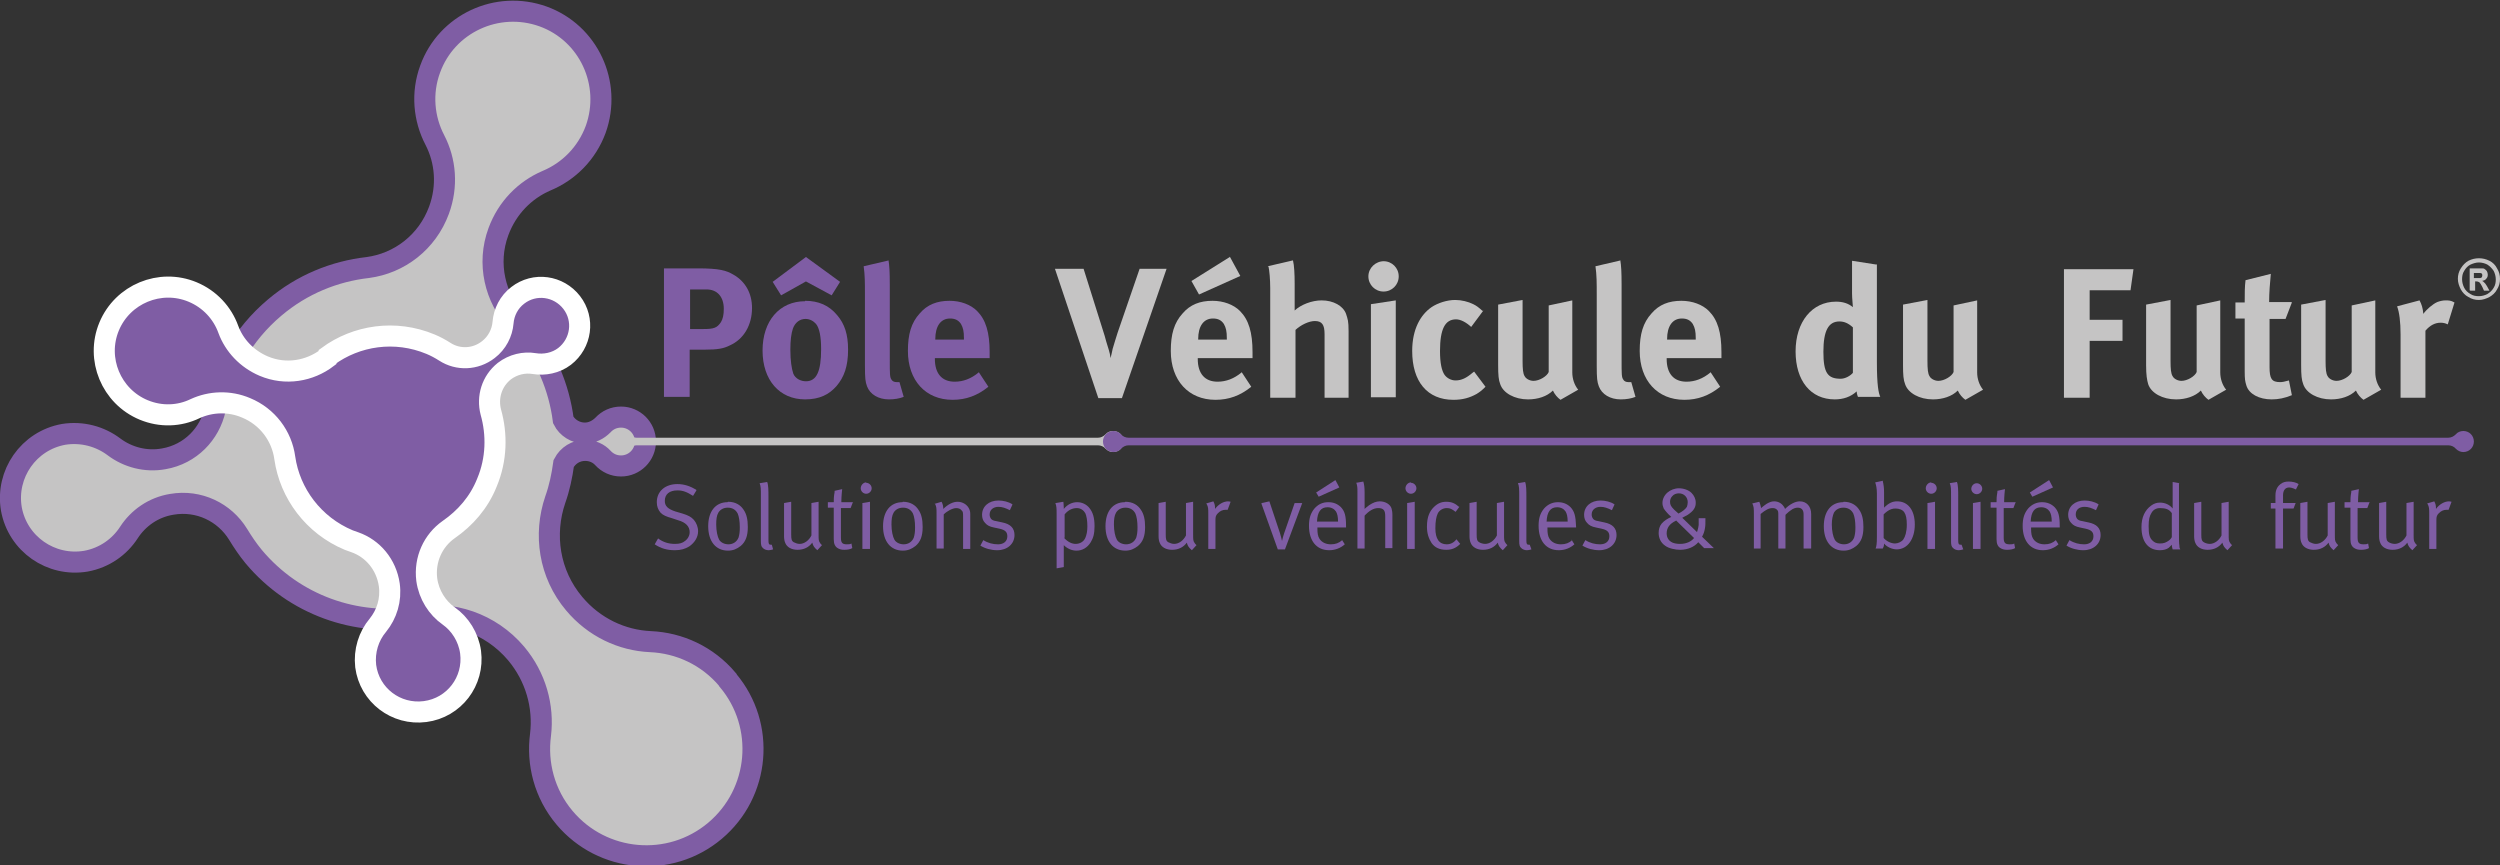 <?xml version="1.0" encoding="UTF-8"?>
<svg id="Calque_1" data-name="Calque 1" xmlns="http://www.w3.org/2000/svg" version="1.1" viewBox="0 0 59.34 20.54">
  <rect x="0" y="0" width="59.34" height="20.54" fill="#333333" stroke="none"/>
  <defs>
    <style>
      .cls-1, .cls-2, .cls-3, .cls-4 {
        stroke-width: 0px;
      }

      .cls-1, .cls-5 {
        fill: #c5c4c4;
      }

      .cls-2 {
        fill: none;
      }

      .cls-3, .cls-6 {
        fill: #7f5da4;
      }

      .cls-5 {
        stroke: #7f5da4;
      }

      .cls-5, .cls-6 {
        stroke-width: .5px;
      }

      .cls-4 {
        fill: #ab6aa8;
      }

      .cls-6 {
        stroke: #fff;
      }
    </style>
  </defs>
  <path class="cls-5" d="M17.27,16.13c-.48-.57-1.15-.87-1.83-.9-.68-.03-1.34-.34-1.81-.9-.6-.71-.73-1.65-.45-2.47.1-.28.16-.57.2-.86.1-.19.29-.31.51-.31.17,0,.32.07.42.18.11.12.26.19.43.19.32,0,.58-.26.58-.58,0-.32-.26-.58-.58-.58-.17,0-.32.07-.43.19-.11.11-.26.19-.43.19-.22,0-.42-.13-.51-.31h0c-.1-.77-.41-1.52-.94-2.16-.05-.06-.11-.12-.17-.18-.51-.56-.71-1.37-.43-2.13.21-.57.63-.99,1.14-1.21.53-.22.96-.65,1.17-1.22.39-1.09-.17-2.29-1.25-2.68-1.09-.39-2.29.17-2.68,1.25-.21.57-.15,1.18.11,1.68.26.5.31,1.1.1,1.67-.28.76-.94,1.26-1.69,1.36-.79.09-1.56.4-2.21.95-.76.64-1.24,1.5-1.41,2.41-.13.59-.59,1.07-1.22,1.18-.43.08-.86-.04-1.18-.28-.33-.25-.76-.37-1.2-.3-.83.15-1.38.94-1.24,1.77.15.83.94,1.38,1.77,1.24.44-.08.8-.34,1.02-.68.22-.34.58-.6,1.02-.67.64-.11,1.25.19,1.57.71.11.18.23.36.37.53.97,1.16,2.44,1.66,3.84,1.44.86-.16,1.78.14,2.39.86.47.56.66,1.26.58,1.93-.09.68.09,1.4.57,1.97.9,1.07,2.5,1.21,3.57.31,1.07-.9,1.21-2.5.31-3.57Z"/>
  <path class="cls-1" d="M15.11,10.39c-.07,0-.14-.03-.18-.08-.05-.05-.11-.08-.18-.08-.14,0-.25.11-.25.25,0,.14.11.25.25.25.07,0,.14-.03.18-.08.05-.05.11-.08.18-.08h10.95c.07,0,.14.03.18.08.05.05.11.08.18.08.14,0,.25-.11.25-.25,0-.14-.11-.25-.25-.25-.07,0-.14.03-.18.08-.05.05-.11.08-.18.08h-10.95Z"/>
  <path class="cls-3" d="M26.79,10.39c-.07,0-.14-.03-.18-.08-.05-.05-.11-.08-.18-.08-.14,0-.25.11-.25.25,0,.14.11.25.25.25.07,0,.14-.03.18-.08.05-.05.11-.08.18-.08h31.32c.07,0,.14.03.18.08.05.05.11.08.18.08.14,0,.25-.11.25-.25,0-.14-.11-.25-.25-.25-.07,0-.14.03-.18.08-.05.05-.11.08-.18.08h-31.32Z"/>
  <path class="cls-2" d="M13.43,10.51c0,2.32-1.88,4.19-4.19,4.19s-4.19-1.88-4.19-4.19,1.88-4.19,4.19-4.19,4.19,1.88,4.19,4.19Z"/>
  <g>
    <path class="cls-4" d="M7.01,11.67c-.64-1.23-.16-2.75,1.07-3.39,1.23-.64,2.75-.16,3.39,1.07.64,1.23.16,2.75-1.07,3.39-1.23.64-2.75.16-3.39-1.07Z"/>
    <path class="cls-6" d="M7.77,8.49c-.42.32-.99.42-1.51.2-.4-.17-.7-.49-.84-.87-.14-.39-.44-.72-.85-.89-.77-.32-1.66.05-1.98.82-.32.77.05,1.66.82,1.98.41.17.85.15,1.22-.03.37-.17.81-.19,1.21-.02.51.21.85.67.92,1.19.12.84.68,1.6,1.52,1.95.05.02.09.03.14.05.43.15.75.53.82,1.01.05.36-.06.7-.27.96-.22.26-.33.61-.29.97.09.69.72,1.17,1.41,1.08.69-.09,1.17-.72,1.08-1.41-.05-.36-.25-.67-.52-.86-.27-.19-.47-.5-.52-.86-.06-.48.15-.93.52-1.19.39-.27.72-.64.91-1.12.23-.55.24-1.14.09-1.67-.09-.35.02-.73.32-.97.21-.16.47-.22.71-.18.24.04.51-.01.72-.17.4-.31.48-.88.17-1.28-.31-.4-.88-.48-1.28-.17-.21.16-.33.4-.35.65-.02.24-.14.48-.35.64-.31.24-.72.25-1.03.05-.11-.07-.22-.13-.34-.18-.84-.35-1.76-.21-2.44.29Z"/>
  </g>
  <path class="cls-3" d="M15.76,6.37h.8c.52,0,.68.05.85.15.28.16.44.44.44.79,0,.4-.19.74-.53.89-.14.07-.27.1-.61.1h-.34v1.12h-.61v-3.06ZM16.38,6.87v.94h.32c.25,0,.32-.03.41-.16.05-.08.07-.18.07-.32,0-.28-.15-.46-.41-.46h-.39Z"/>
  <path class="cls-3" d="M19.11,7.14c.32,0,.57.11.76.34.18.21.26.46.26.82,0,.39-.09.65-.28.87-.17.19-.39.31-.74.31-.61,0-1.01-.46-1.01-1.16s.4-1.17,1.01-1.17ZM18.34,6.69l.79-.59.81.59-.2.32-.61-.33-.59.33-.2-.32ZM19.12,7.57c-.14,0-.25.09-.3.23-.04.12-.06.28-.06.5,0,.26.03.45.07.57.05.12.18.18.3.18.25,0,.36-.23.36-.76,0-.3-.04-.5-.12-.6-.06-.07-.15-.12-.25-.12Z"/>
  <path class="cls-3" d="M21.09,6.18c.02.12.03.27.03.58v1.75c0,.39,0,.44.04.5.02.04.07.06.12.06.02,0,.04,0,.07,0l.1.35c-.1.04-.22.06-.35.06-.25,0-.45-.12-.52-.31-.04-.11-.05-.18-.05-.5v-1.67c0-.29,0-.47-.03-.68l.6-.14Z"/>
  <path class="cls-3" d="M23.23,8.83l.23.35c-.26.21-.53.31-.85.31-.64,0-1.06-.46-1.06-1.16,0-.4.08-.67.28-.89.18-.21.41-.3.71-.3.26,0,.5.09.65.24.21.21.3.51.3.98v.14h-1.3v.02c0,.35.17.54.47.54.2,0,.39-.07.57-.22ZM22.2,8.06h.68v-.03c0-.17-.02-.25-.07-.34-.06-.09-.14-.13-.26-.13-.22,0-.35.18-.35.49h0Z"/>
  <path class="cls-1" d="M25.05,6.38h.67l.5,1.59c.01.05.06.21.1.34.02.07.03.11.04.19.02-.09.03-.11.05-.22.05-.16.07-.24.12-.39l.52-1.51h.64s-1.06,3.07-1.06,3.07h-.56l-1.03-3.07Z"/>
  <path class="cls-1" d="M29.47,8.83l.23.35c-.26.21-.53.31-.85.31-.64,0-1.06-.46-1.06-1.16,0-.4.08-.67.28-.89.18-.21.41-.3.71-.3.26,0,.5.09.65.24.21.21.3.51.3.98v.14h-1.3v.02c0,.35.17.54.47.54.2,0,.39-.07.57-.22ZM29.19,6.09l.25.46-.98.44-.18-.32.91-.57ZM28.44,8.06h.68v-.03c0-.17-.02-.25-.07-.34-.06-.09-.14-.13-.26-.13-.22,0-.35.18-.35.49h0Z"/>
  <path class="cls-1" d="M30.09,6.32l.6-.14c.03.12.04.33.04.55v.45c0,.07,0,.16,0,.19.15-.14.41-.24.64-.24.28,0,.51.13.58.32.04.13.06.16.06.42v1.57h-.57v-1.51c0-.22-.06-.31-.23-.31-.14,0-.33.09-.46.21v1.61h-.6v-2.6c0-.21-.02-.42-.04-.51Z"/>
  <path class="cls-1" d="M32.84,6.2c.2,0,.36.16.36.36s-.16.36-.36.36-.36-.16-.36-.36.17-.36.37-.36ZM32.54,7.22l.59-.09v2.3h-.59v-2.2Z"/>
  <path class="cls-1" d="M35.21,7.37l-.29.39c-.12-.11-.25-.18-.36-.18-.26,0-.38.23-.38.75,0,.29.04.47.11.57.06.08.16.13.26.13.14,0,.26-.06.4-.18l.04-.03.27.36c-.09.09-.13.12-.21.17-.16.09-.33.14-.55.14-.62,0-.98-.43-.98-1.16,0-.52.2-.86.46-1.04.15-.1.37-.17.56-.17.15,0,.31.04.43.1.08.04.12.07.22.16Z"/>
  <path class="cls-1" d="M35.56,7.23l.58-.11v1.44c0,.2.01.31.05.37.03.06.12.11.21.11.14,0,.32-.11.36-.21v-1.58l.56-.12v1.71c0,.15.05.3.14.41l-.42.24c-.07-.05-.14-.13-.18-.22-.14.14-.36.21-.59.21-.32,0-.59-.15-.66-.36-.04-.1-.05-.22-.05-.45v-1.44Z"/>
  <path class="cls-1" d="M38.46,6.18c.02.12.03.27.03.58v1.75c0,.39,0,.44.04.5.02.04.07.06.12.06.02,0,.03,0,.07,0l.1.35c-.1.04-.22.06-.35.06-.25,0-.45-.12-.52-.31-.04-.11-.05-.18-.05-.5v-1.67c0-.29,0-.47-.03-.68l.6-.14Z"/>
  <path class="cls-1" d="M40.6,8.83l.23.35c-.26.21-.53.31-.85.31-.64,0-1.06-.46-1.06-1.16,0-.4.08-.67.28-.89.18-.21.41-.3.71-.3.26,0,.5.09.65.24.21.21.3.51.3.98v.14h-1.3v.02c0,.35.17.54.47.54.2,0,.39-.07.57-.22ZM39.57,8.06h.68v-.03c0-.17-.02-.25-.07-.34-.06-.09-.14-.13-.26-.13-.22,0-.35.18-.35.49h0Z"/>
  <path class="cls-1" d="M44.55,6.27v2.33c0,.55.04.73.08.82h-.53s-.03-.07-.03-.13c-.14.13-.32.19-.52.19-.57,0-.93-.44-.93-1.14s.39-1.18.96-1.18c.16,0,.29.04.4.13,0-.05-.02-.2-.02-.33v-.77l.58.09ZM43.98,7.77c-.11-.1-.21-.14-.32-.14-.26,0-.38.22-.38.72s.1.64.41.64c.11,0,.23-.07.29-.14v-1.07Z"/>
  <path class="cls-1" d="M45.17,7.23l.58-.11v1.44c0,.2.01.31.05.37.03.06.12.11.21.11.14,0,.32-.11.36-.21v-1.58l.56-.12v1.71c0,.15.05.3.14.41l-.42.24c-.07-.05-.14-.13-.18-.22-.14.14-.36.21-.59.21-.32,0-.59-.15-.66-.36-.04-.1-.05-.22-.05-.45v-1.44Z"/>
  <path class="cls-1" d="M48.99,6.39h1.65l-.07.5h-.97v.7h.78v.5h-.78v1.35h-.61v-3.04Z"/>
  <path class="cls-1" d="M50.94,7.23l.58-.11v1.44c0,.2.01.31.05.37.03.06.12.11.21.11.14,0,.32-.11.36-.21v-1.58l.56-.12v1.71c0,.15.05.3.14.41l-.42.24c-.07-.05-.14-.13-.18-.22-.14.14-.36.21-.59.21-.32,0-.59-.15-.66-.36-.03-.1-.05-.22-.05-.45v-1.44Z"/>
  <path class="cls-1" d="M54.4,7.18l-.15.39h-.38v1.14c0,.28.05.36.25.36.05,0,.11-.01.21-.04l.07.35c-.17.07-.32.1-.48.1-.3,0-.54-.13-.6-.33-.03-.1-.04-.14-.04-.35v-1.24h-.22v-.38h.22c0-.22,0-.37.02-.53l.6-.15c-.02.21-.04.45-.04.67h.53Z"/>
  <path class="cls-1" d="M54.62,7.23l.58-.11v1.44c0,.2.01.31.05.37.03.06.12.11.21.11.14,0,.32-.11.36-.21v-1.58l.56-.12v1.71c0,.15.05.3.14.41l-.42.24c-.07-.05-.14-.13-.18-.22-.14.14-.36.21-.59.21-.32,0-.59-.15-.66-.36-.04-.1-.05-.22-.05-.45v-1.44Z"/>
  <path class="cls-1" d="M56.9,7.27l.53-.14c.05.09.08.19.09.32.08-.11.22-.23.33-.28.05-.02.13-.04.19-.04.09,0,.13,0,.22.05l-.16.52c-.06-.03-.11-.04-.17-.04-.13,0-.25.06-.36.19v1.59h-.59v-1.5c0-.3-.03-.53-.08-.66Z"/>
  <g>
    <path class="cls-3" d="M16.53,11.64l-.08.13c-.14-.09-.24-.13-.37-.13-.19,0-.3.09-.3.25,0,.12.07.19.25.25l.17.05c.13.04.21.08.27.15.06.07.1.17.1.27,0,.14-.08.27-.21.36-.1.06-.2.09-.34.09-.18,0-.33-.04-.48-.14l.08-.14c.12.09.25.13.4.13.11,0,.18-.02.24-.07.07-.05.11-.13.11-.21,0-.13-.09-.23-.27-.28l-.15-.05c-.14-.04-.21-.07-.27-.13-.06-.07-.09-.15-.09-.25,0-.26.2-.43.49-.43.16,0,.31.05.45.14Z"/>
    <path class="cls-3" d="M17.28,11.91c.18,0,.3.08.37.19.07.1.1.23.1.41,0,.21-.05.35-.17.45-.09.07-.18.11-.3.11-.29,0-.47-.22-.47-.58s.18-.57.46-.57ZM17.27,12.05c-.1,0-.18.05-.22.12-.04.07-.05.16-.05.28,0,.15.03.29.07.36.04.07.13.11.22.11.11,0,.2-.06.24-.16.02-.07.03-.13.03-.24,0-.15-.02-.26-.05-.33-.05-.1-.14-.14-.23-.14Z"/>
    <path class="cls-3" d="M18.03,11.47l.18-.03c.03.08.03.21.03.34v1.04c0,.09.01.11.06.11,0,0,.02,0,.02,0l.03.11s-.06.02-.11.02c-.05,0-.1-.02-.13-.05-.04-.03-.05-.08-.05-.16v-1.08c0-.16,0-.23-.03-.3Z"/>
    <path class="cls-3" d="M18.61,11.94l.17-.03v.78c0,.11.01.15.06.18.04.02.09.04.14.04.11,0,.22-.08.28-.2v-.77l.17-.03v.77c0,.12,0,.16.03.2.01.02.02.03.05.06l-.11.12c-.07-.06-.1-.1-.12-.18-.08.11-.2.17-.35.17-.14,0-.25-.06-.29-.16-.02-.04-.03-.1-.03-.16v-.8Z"/>
    <path class="cls-3" d="M20.24,11.93l-.05.13h-.23v.7c0,.12.03.16.14.16.05,0,.08,0,.11-.02l.02.11c-.05.03-.12.04-.19.04-.06,0-.1-.01-.14-.03-.08-.04-.11-.11-.11-.22v-.75h-.14v-.13h.14c0-.07,0-.13.02-.24v-.03s.18-.04.18-.04c0,0-.02.16-.02.31h.28Z"/>
    <path class="cls-3" d="M20.56,11.46c.07,0,.13.06.13.13s-.06.13-.13.13-.13-.06-.13-.13.06-.14.13-.14ZM20.47,11.94l.18-.03v1.12h-.18v-1.09Z"/>
    <path class="cls-3" d="M21.43,11.91c.18,0,.3.08.37.19.07.1.1.23.1.41,0,.21-.05.35-.17.45-.09.07-.18.11-.3.11-.29,0-.47-.22-.47-.58s.18-.57.46-.57ZM21.43,12.05c-.1,0-.18.05-.22.12-.04.07-.05.16-.05.28,0,.15.03.29.07.36.04.07.13.11.22.11.11,0,.2-.06.24-.16.02-.07.03-.13.03-.24,0-.15-.02-.26-.05-.33-.05-.1-.14-.14-.23-.14Z"/>
    <path class="cls-3" d="M22.18,11.96l.17-.05c.03.06.04.11.04.17.11-.11.23-.17.34-.17s.22.06.27.16c.02.04.03.08.03.13v.83h-.17v-.74c0-.12,0-.15-.04-.18-.02-.03-.07-.05-.12-.05-.09,0-.22.07-.3.15v.81h-.17v-.81c0-.15,0-.18-.04-.26Z"/>
    <path class="cls-3" d="M24.03,11.98l-.06.13c-.1-.05-.18-.08-.27-.08-.12,0-.21.07-.21.18,0,.04.01.07.03.1.02.03.06.05.13.06l.14.03c.2.04.29.14.29.3,0,.21-.17.36-.41.36-.14,0-.29-.04-.4-.11l.07-.13c.11.07.23.1.35.1.13,0,.22-.07.22-.19,0-.1-.05-.15-.18-.18l-.14-.03c-.1-.02-.16-.05-.21-.11-.05-.05-.07-.12-.07-.19,0-.2.16-.34.39-.34.11,0,.24.03.33.09Z"/>
    <path class="cls-3" d="M25.06,11.94l.18-.03s.01.08.01.14v.03c.09-.11.2-.16.32-.16.11,0,.22.05.29.14.08.1.12.23.12.43,0,.18-.03.28-.09.38-.08.13-.2.2-.34.2-.11,0-.22-.05-.3-.13v.52l-.17.03v-1.28c0-.12,0-.21-.03-.26ZM25.26,12.77c.08.09.18.14.27.14.1,0,.19-.05.23-.14.03-.07.05-.15.05-.28,0-.13-.02-.25-.05-.31-.04-.07-.11-.12-.2-.12-.11,0-.21.05-.29.15v.55Z"/>
    <path class="cls-3" d="M26.71,11.91c.18,0,.3.08.37.19.07.1.1.23.1.41,0,.21-.05.35-.17.45-.09.07-.18.11-.3.11-.29,0-.47-.22-.47-.58s.18-.57.46-.57ZM26.71,12.05c-.1,0-.18.05-.22.12-.04.07-.05.16-.05.28,0,.15.03.29.07.36.04.07.13.11.22.11.11,0,.2-.06.24-.16.02-.07.03-.13.03-.24,0-.15-.02-.26-.05-.33-.05-.1-.14-.14-.23-.14Z"/>
    <path class="cls-3" d="M27.5,11.94l.17-.03v.78c0,.11.01.15.06.18.04.02.09.04.14.04.11,0,.22-.08.28-.2v-.77l.17-.03v.77c0,.12,0,.16.03.2.01.02.02.03.05.06l-.11.12c-.07-.06-.1-.1-.12-.18-.08.11-.2.17-.35.17-.14,0-.25-.06-.29-.16-.02-.04-.03-.1-.03-.16v-.8Z"/>
    <path class="cls-3" d="M28.63,11.95l.17-.05c.03.06.04.09.04.16v.02c.08-.11.2-.18.31-.18.03,0,.06.01.06.01l-.07.19s-.03,0-.05,0c-.07,0-.13.03-.18.08-.05.05-.06.08-.06.17v.68h-.17v-.83c0-.12,0-.17-.04-.24Z"/>
    <path class="cls-3" d="M29.95,11.94l.18-.04.25.75c.02.07.04.14.05.19h0c.01-.06.03-.11.05-.18l.25-.72h.18s-.41,1.1-.41,1.1h-.17l-.39-1.09Z"/>
    <path class="cls-3" d="M31.85,12.81l.07.11c-.1.09-.23.14-.37.14-.3,0-.48-.22-.48-.58,0-.18.04-.3.13-.41.09-.1.19-.15.33-.15.12,0,.22.04.3.12.09.1.12.2.12.46v.02h-.68v.03c0,.1.01.18.05.24.06.09.16.13.27.13s.19-.03.27-.1ZM31.7,11.4l.09.17-.49.22-.06-.1.45-.29ZM31.26,12.38h.5c0-.12-.02-.19-.05-.24-.04-.06-.11-.1-.2-.1-.16,0-.24.11-.25.34Z"/>
    <path class="cls-3" d="M32.19,11.46l.17-.03c.02.07.03.14.03.25v.25s0,.09,0,.15c.04-.04.06-.05.11-.09.09-.06.17-.09.25-.09.13,0,.25.07.28.17.01.04.02.08.02.16v.78h-.17v-.75c0-.08-.01-.13-.04-.16-.03-.03-.07-.04-.13-.04-.11,0-.22.07-.32.18v.78h-.17v-1.35c0-.09,0-.14-.03-.22Z"/>
    <path class="cls-3" d="M33.49,11.46c.07,0,.13.06.13.13s-.06.13-.13.13-.13-.06-.13-.13.06-.14.13-.14ZM33.4,11.94l.18-.03v1.12h-.18v-1.09Z"/>
    <path class="cls-3" d="M34.64,12.03l-.09.12c-.09-.07-.13-.09-.21-.09-.09,0-.17.05-.21.12-.04.08-.06.2-.06.36,0,.25.09.38.27.38.09,0,.17-.04.23-.12l.09.11c-.1.1-.2.14-.33.14-.16,0-.27-.05-.35-.16-.07-.11-.11-.23-.11-.39,0-.24.07-.37.16-.46.09-.09.18-.13.3-.13.14,0,.22.05.3.12Z"/>
    <path class="cls-3" d="M34.88,11.94l.17-.03v.78c0,.11.01.15.06.18.03.02.09.04.14.04.11,0,.22-.08.28-.2v-.77l.17-.03v.77c0,.12,0,.16.03.2.01.02.02.03.05.06l-.11.12c-.07-.06-.1-.1-.12-.18-.08.11-.2.17-.35.17-.14,0-.25-.06-.29-.16-.02-.04-.03-.1-.03-.16v-.8Z"/>
    <path class="cls-3" d="M36.02,11.47l.18-.03c.03.08.03.21.03.34v1.04c0,.09.01.11.06.11,0,0,.02,0,.02,0l.04.11s-.06.02-.11.02c-.05,0-.1-.02-.13-.05-.04-.03-.05-.08-.05-.16v-1.08c0-.16,0-.23-.03-.3Z"/>
    <path class="cls-3" d="M37.3,12.81l.07.11c-.1.09-.23.14-.37.14-.3,0-.48-.22-.48-.58,0-.18.04-.3.13-.41.09-.1.2-.15.33-.15.12,0,.22.04.3.12.09.1.12.2.13.46v.02h-.68v.03c0,.1.01.18.05.24.06.09.16.13.27.13s.19-.03.27-.1ZM36.71,12.38h.5c0-.12-.02-.19-.05-.24-.04-.06-.11-.1-.2-.1-.16,0-.24.11-.25.34Z"/>
    <path class="cls-3" d="M38.32,11.98l-.06.13c-.1-.05-.18-.08-.27-.08-.12,0-.21.07-.21.18,0,.04.01.07.03.1.02.03.06.05.13.06l.14.03c.2.04.29.14.29.3,0,.21-.17.36-.41.36-.14,0-.29-.04-.4-.11l.07-.13c.11.07.23.1.35.1.13,0,.22-.07.22-.19,0-.1-.05-.15-.18-.18l-.14-.03c-.1-.02-.16-.05-.21-.11-.05-.05-.07-.12-.07-.19,0-.2.16-.34.39-.34.11,0,.24.03.33.09Z"/>
    <path class="cls-3" d="M40.33,12.3h.15c0,.11,0,.18-.01.23-.01.07-.03.14-.07.21l.28.27h-.23l-.14-.14c-.09.11-.25.18-.43.18-.11,0-.27-.03-.36-.1-.1-.07-.15-.18-.15-.3,0-.08.02-.16.07-.22.06-.07.14-.12.23-.16-.07-.06-.14-.14-.18-.2-.02-.05-.03-.09-.03-.13,0-.09.04-.18.12-.25.07-.06.17-.1.27-.1.11,0,.23.04.3.11.06.06.1.14.1.23,0,.06-.01.1-.04.15-.03.05-.09.1-.15.14l-.13.07.35.34s.03-.08.04-.17c0-.05,0-.16,0-.16ZM39.78,12.36c-.15.07-.22.17-.22.3,0,.1.05.18.14.22.05.02.11.03.18.03.15,0,.27-.06.33-.14l-.43-.42ZM39.84,12.19c.1-.05.17-.11.2-.16.01-.03.02-.07.02-.11,0-.12-.09-.21-.21-.21-.06,0-.12.02-.16.07-.03.03-.05.08-.05.13,0,.07.02.11.1.19.03.03.07.06.1.09Z"/>
    <path class="cls-3" d="M41.59,11.95l.17-.04s.04.11.04.15h0c.05-.04.07-.06.13-.1.07-.04.12-.06.18-.06.09,0,.17.04.22.11.02.02.02.03.04.07.11-.11.24-.18.35-.18.16,0,.27.12.27.3v.82h-.18v-.81c0-.11-.05-.16-.14-.16-.05,0-.11.02-.16.06-.03.02-.07.05-.11.09l-.02.02v.8h-.17v-.78c0-.09,0-.11-.03-.14-.03-.03-.06-.04-.11-.04-.08,0-.16.04-.28.14v.82h-.16v-.81c0-.15,0-.18-.04-.27Z"/>
    <path class="cls-3" d="M43.76,11.91c.18,0,.3.08.37.19.07.1.1.23.1.41,0,.21-.05.35-.17.45-.09.07-.18.11-.3.11-.29,0-.47-.22-.47-.58s.18-.57.46-.57ZM43.75,12.05c-.1,0-.18.05-.22.12-.03.07-.05.16-.05.28,0,.15.03.29.07.36.04.07.13.11.22.11.11,0,.2-.06.24-.16.02-.07.03-.13.03-.24,0-.15-.02-.26-.05-.33-.05-.1-.14-.14-.23-.14Z"/>
    <path class="cls-3" d="M44.69,11.42c.02.09.03.16.03.27v.24c0,.05,0,.11,0,.12.11-.11.2-.15.31-.15.26,0,.42.21.42.55s-.17.59-.43.59c-.11,0-.24-.06-.3-.14,0,.06-.01.08-.03.12h-.17c.02-.05.03-.12.03-.27v-1.04c0-.12-.02-.2-.04-.26l.19-.04ZM44.71,12.21v.56c.06.07.17.13.27.13.07,0,.16-.04.2-.1.04-.06.08-.17.08-.35,0-.14-.02-.23-.06-.29-.04-.06-.12-.09-.21-.09-.07,0-.13.02-.2.07-.05.04-.05.04-.08.07Z"/>
    <path class="cls-3" d="M45.84,11.46c.07,0,.13.06.13.13s-.06.13-.13.13-.13-.06-.13-.13.06-.14.13-.14ZM45.75,11.94l.18-.03v1.12h-.18v-1.09Z"/>
    <path class="cls-3" d="M46.27,11.47l.18-.03c.03.08.03.21.03.34v1.04c0,.09.01.11.06.11,0,0,.02,0,.02,0l.04.11s-.06.02-.11.02c-.05,0-.1-.02-.13-.05-.04-.03-.05-.08-.05-.16v-1.08c0-.16,0-.23-.03-.3Z"/>
    <path class="cls-3" d="M46.79,11.6c0,.07.06.13.13.13s.13-.06.13-.13-.06-.13-.13-.13-.13.06-.13.14ZM46.83,13.03h.18v-1.12l-.18.03v1.09Z"/>
    <path class="cls-3" d="M47.84,11.93l-.05.13h-.23v.7c0,.12.03.16.14.16.05,0,.08,0,.11-.02l.02.11c-.05.03-.12.04-.19.04-.06,0-.1-.01-.14-.03-.08-.04-.11-.11-.11-.22v-.75h-.14v-.13h.14c0-.07,0-.13.02-.24v-.03s.18-.04.18-.04c0,0-.02.16-.02.31h.28Z"/>
    <path class="cls-3" d="M48.79,12.81l.07.11c-.1.09-.23.14-.37.14-.3,0-.48-.22-.48-.58,0-.18.04-.3.13-.41.09-.1.2-.15.33-.15.12,0,.22.04.3.12.09.1.12.2.12.46v.02h-.68v.03c0,.1.01.18.05.24.06.09.16.13.27.13s.19-.03.27-.1ZM48.64,11.4l.09.17-.49.22-.06-.1.45-.29ZM48.2,12.38h.5c0-.12-.02-.19-.05-.24-.04-.06-.11-.1-.2-.1-.16,0-.24.11-.25.34Z"/>
    <path class="cls-3" d="M49.81,11.98l-.06.13c-.1-.05-.18-.08-.27-.08-.13,0-.21.07-.21.18,0,.04.01.07.03.1.02.03.06.05.13.06l.14.03c.2.04.29.14.29.3,0,.21-.17.36-.41.36-.14,0-.29-.04-.4-.11l.07-.13c.11.07.23.1.35.1.13,0,.22-.07.22-.19,0-.1-.05-.15-.18-.18l-.14-.03c-.1-.02-.16-.05-.21-.11-.05-.05-.07-.12-.07-.19,0-.2.16-.34.39-.34.11,0,.24.03.33.09Z"/>
    <path class="cls-3" d="M51.72,11.46v1.22c0,.11,0,.22.01.27,0,.04,0,.05.02.09h-.18s-.02-.06-.02-.11c-.03.03-.05.05-.07.07-.05.04-.13.06-.21.06-.28,0-.44-.2-.44-.55,0-.23.08-.4.23-.51.07-.05.13-.07.21-.07.12,0,.23.05.3.14,0,0,0-.09,0-.17v-.46l.17.03ZM51.54,12.17c-.05-.08-.14-.11-.27-.11-.09,0-.16.04-.2.11-.05.08-.07.16-.07.32,0,.19.02.27.09.34.05.05.1.07.18.07.09,0,.14-.02.21-.07.04-.03.06-.06.07-.08v-.58Z"/>
    <path class="cls-3" d="M52.08,11.94l.17-.03v.78c0,.11.01.15.06.18.03.02.09.04.14.04.11,0,.22-.08.28-.2v-.77l.17-.03v.77c0,.12,0,.16.03.2.01.02.02.03.05.06l-.11.12c-.07-.06-.1-.1-.12-.18-.08.11-.2.17-.35.17-.14,0-.25-.06-.29-.16-.02-.04-.03-.1-.03-.16v-.8Z"/>
    <path class="cls-3" d="M54.5,11.62s-.1-.05-.16-.05c-.1,0-.15.07-.15.19v.18h.3l-.05.13h-.25v.95h-.18v-.95h-.11v-.13h.11v-.18c0-.16.07-.23.12-.27.05-.04.11-.06.19-.06.09,0,.18.02.24.06l-.06.12Z"/>
    <path class="cls-3" d="M54.6,11.94l.17-.03v.78c0,.11.01.15.06.18.04.02.09.04.14.04.11,0,.22-.08.28-.2v-.77l.17-.03v.77c0,.12,0,.16.03.2.01.02.02.03.05.06l-.11.12c-.07-.06-.1-.1-.12-.18-.08.11-.2.17-.35.17-.14,0-.25-.06-.29-.16-.02-.04-.03-.1-.03-.16v-.8Z"/>
    <path class="cls-3" d="M56.24,11.93l-.05.13h-.23v.7c0,.12.03.16.14.16.05,0,.08,0,.11-.02l.02.11c-.05.03-.12.04-.19.04-.06,0-.1-.01-.14-.03-.08-.04-.11-.11-.11-.22v-.75h-.14v-.13h.14c0-.07,0-.13.02-.24v-.03s.18-.04.18-.04c0,0-.02.16-.02.31h.28Z"/>
    <path class="cls-3" d="M56.47,11.94l.17-.03v.78c0,.11.01.15.06.18.03.02.09.04.14.04.11,0,.22-.08.28-.2v-.77l.17-.03v.77c0,.12,0,.16.03.2.01.02.02.03.05.06l-.11.12c-.07-.06-.1-.1-.12-.18-.08.11-.2.17-.35.17-.14,0-.25-.06-.29-.16-.02-.04-.03-.1-.03-.16v-.8Z"/>
    <path class="cls-3" d="M57.61,11.95l.17-.05c.03.06.04.09.04.16v.02c.08-.11.2-.18.31-.18.03,0,.06.01.06.01l-.07.19s-.03,0-.05,0c-.07,0-.13.03-.18.08-.05.05-.06.08-.06.17v.68h-.17v-.83c0-.12,0-.17-.04-.24Z"/>
  </g>
  <path class="cls-1" d="M58.84,6.13c.09,0,.17.02.25.06.08.04.14.1.18.18.05.08.07.16.07.25s-.02.17-.07.25c-.04.08-.11.14-.18.18-.08.04-.16.07-.25.07s-.17-.02-.25-.07c-.08-.04-.14-.11-.18-.18-.04-.08-.07-.16-.07-.25s.02-.17.07-.25c.05-.08.11-.14.18-.18.08-.04.16-.06.25-.06ZM58.84,6.23c-.07,0-.13.02-.2.05-.06.03-.11.08-.15.15-.04.06-.05.13-.05.2s.02.14.05.2c.03.06.08.11.15.15.06.04.13.05.2.05s.14-.02.2-.05c.06-.04.11-.08.15-.15.04-.06.05-.13.05-.2s-.02-.14-.05-.2c-.04-.06-.09-.11-.15-.15-.06-.03-.13-.05-.2-.05ZM58.62,6.89v-.52h.11c.1,0,.16,0,.17,0,.04,0,.06,0,.08.02.02.01.04.03.05.05.01.02.02.05.02.08,0,.04-.01.07-.04.1-.02.03-.06.04-.1.05.02,0,.03.01.04.02,0,0,.02.02.04.04,0,0,.02.03.04.06l.06.11h-.13l-.04-.09c-.03-.06-.05-.09-.07-.11-.02-.01-.04-.02-.07-.02h-.03v.22h-.11ZM58.72,6.6h.04c.06,0,.1,0,.11,0,.01,0,.03-.01.04-.02,0-.01.01-.02.01-.04s0-.03-.01-.04c0-.01-.02-.02-.04-.02-.02,0-.05,0-.11,0h-.04v.14Z"/>
</svg>